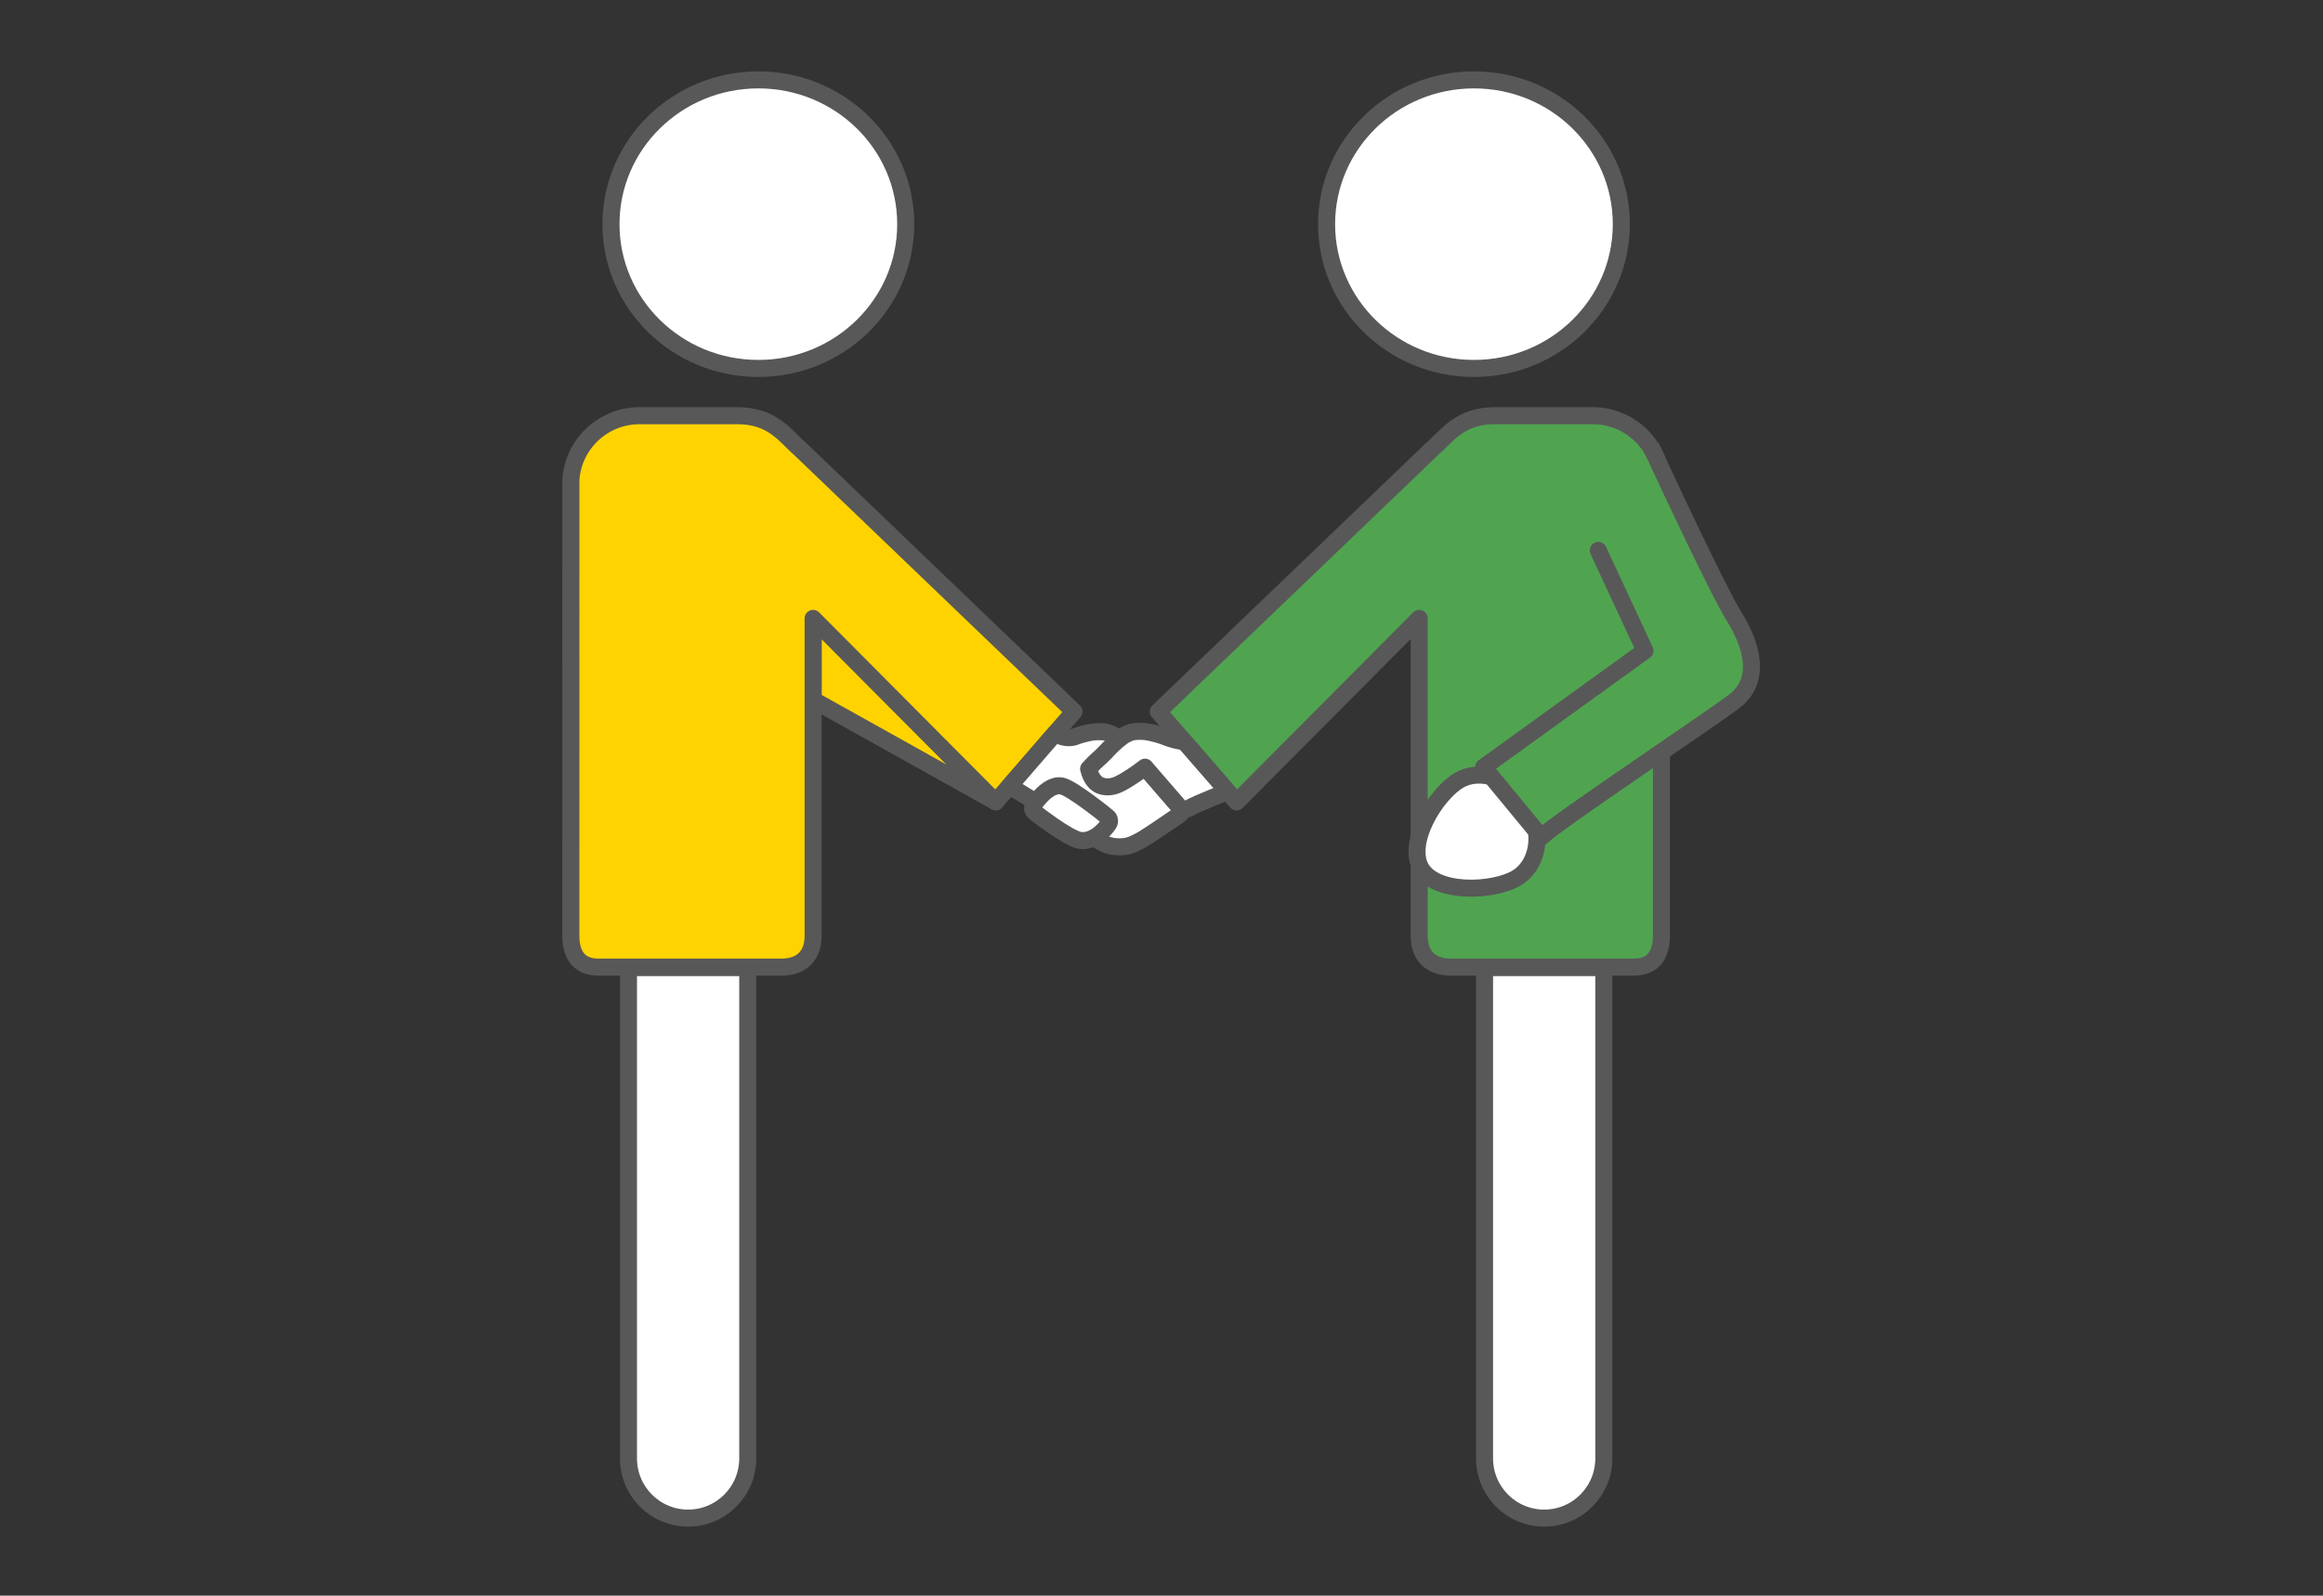 <svg width="409" height="281" viewBox="0 0 409 281" fill="none" xmlns="http://www.w3.org/2000/svg">
<rect x="0" y="0" width="409" height="281" fill="#333333" stroke="none"/>
<path d="M143.154 108.909L175.317 141.202L143.154 123.254L143.154 108.909Z" fill="#FFD300" stroke="#585858" stroke-width="3" stroke-linecap="round" stroke-linejoin="round"/>
<path d="M159.465 39.476C159.465 53.48 147.877 64.884 133.519 64.884C119.161 64.884 107.573 53.48 107.573 39.476C107.573 25.471 119.161 14.068 133.519 14.068C147.877 14.068 159.465 25.471 159.465 39.476Z" fill="white" stroke="#585858" stroke-width="3"/>
<path d="M131.653 170.392V256.822C131.653 262.635 126.966 267.347 121.153 267.347C115.34 267.347 110.653 262.635 110.653 256.822V170.392H131.653Z" fill="white" stroke="#585858" stroke-width="3"/>
<path d="M100.513 84.403C100.995 78.087 106.261 73.208 112.595 73.208H129.853C136.151 73.208 138.35 76.921 140.882 79.067L189.096 125.312L175.303 141.215L143.16 108.908V164.803C143.16 168.952 140.398 170.316 137.632 170.316C128.637 170.316 124.884 170.316 105.357 170.316C102.261 170.316 100.51 168.506 100.51 164.803L100.513 84.403Z" fill="#FFD300" stroke="#585858" stroke-width="3" stroke-linecap="round" stroke-linejoin="round"/>
<path d="M233.565 39.476C233.565 53.48 245.153 64.884 259.511 64.884C273.869 64.884 285.457 53.48 285.457 39.476C285.457 25.471 273.869 14.068 259.511 14.068C245.153 14.068 233.565 25.471 233.565 39.476Z" fill="white" stroke="#585858" stroke-width="3"/>
<path d="M261.376 170.392V256.822C261.376 262.635 266.063 267.347 271.876 267.347C277.69 267.347 282.376 262.635 282.376 256.822V170.392H261.376Z" fill="white" stroke="#585858" stroke-width="3"/>
<path d="M292.517 84.403C292.035 78.087 286.769 73.208 280.435 73.208H263.176C256.879 73.208 254.679 76.921 252.148 79.067L203.934 125.312L217.727 141.215L249.869 108.908V164.803C249.869 168.952 252.632 170.316 255.398 170.316C264.392 170.316 268.146 170.316 287.673 170.316C290.769 170.316 292.52 168.506 292.52 164.803L292.517 84.403Z" fill="#50A450" stroke="#585858" stroke-width="3" stroke-linecap="round" stroke-linejoin="round"/>
<path d="M250.208 152.941C251.426 155.008 254.321 156.181 257.907 156.384C261.436 156.585 265.027 155.801 267.003 154.636C270.692 152.463 271.901 146.853 268.973 141.883C266.045 136.914 260.551 135.254 256.863 137.427C254.886 138.592 252.461 141.352 250.926 144.537C249.367 147.773 248.989 150.873 250.208 152.941Z" fill="white" stroke="#585858" stroke-width="3"/>
<path d="M305.27 123.556C300.248 127.323 273.88 144.901 271.369 147.412L261.219 135.102L289.624 114.599L281.405 96.933L290.831 78.982C294.598 87.143 302.759 104.471 305.27 108.488C308.409 113.511 310.293 119.789 305.27 123.556Z" fill="#50A450"/>
<path d="M290.831 78.982C294.598 87.143 302.759 104.471 305.27 108.488C308.409 113.511 310.293 119.789 305.27 123.556C300.248 127.323 273.88 144.901 271.369 147.412L261.219 135.102L289.624 114.599L281.405 96.933" stroke="#585858" stroke-width="3" stroke-linecap="round" stroke-linejoin="round"/>
<path d="M191.001 129.205C191.811 128.996 192.703 128.765 194.334 128.89C195.189 128.955 196.034 129.417 196.624 129.809C197.232 130.214 197.713 130.643 197.866 130.803C198.205 131.158 199.605 132.787 201.315 134.778L201.89 135.448C203.871 137.753 206.165 140.418 207.796 142.256C207.954 142.433 208.027 142.669 207.999 142.905C207.97 143.14 207.842 143.351 207.648 143.486C206.654 144.171 205.116 145.222 203.727 146.149C203.033 146.612 202.374 147.047 201.837 147.389C201.32 147.719 200.869 147.996 200.619 148.115C200.488 148.178 200.357 148.245 200.222 148.313L200.222 148.313C199.429 148.716 198.526 149.174 196.94 149.129C196.055 149.104 195.397 148.973 194.777 148.727C194.25 148.518 193.766 148.23 193.245 147.92L193.243 147.919C193.181 147.882 193.118 147.844 193.055 147.807C191.808 147.068 177.751 138.42 177.751 138.42L185.727 129.205C186.837 129.758 187.851 130.1 189.059 129.809C189.957 129.484 190.083 129.428 190.545 129.32C190.697 129.284 190.847 129.245 191.001 129.205Z" fill="white" stroke="#585858" stroke-width="3" stroke-linecap="round" stroke-linejoin="round"/>
<path fill-rule="evenodd" clip-rule="evenodd" d="M184.914 138.836C185.473 138.521 186.166 138.282 186.9 138.415C187.216 138.473 187.57 138.629 187.896 138.796C188.241 138.973 188.631 139.203 189.041 139.462C189.861 139.98 190.799 140.639 191.682 141.286C192.566 141.934 193.402 142.577 194.022 143.066C194.331 143.31 194.589 143.518 194.772 143.671C194.863 143.746 194.941 143.812 194.999 143.864C195.027 143.889 195.058 143.918 195.087 143.947C195.101 143.96 195.124 143.984 195.149 144.013C195.161 144.028 195.183 144.054 195.207 144.089L195.208 144.09C195.223 144.112 195.283 144.201 195.32 144.33C195.368 144.496 195.351 144.634 195.343 144.685C195.334 144.75 195.319 144.802 195.309 144.832C195.289 144.894 195.265 144.944 195.25 144.974C195.219 145.038 195.181 145.102 195.146 145.157C195.073 145.272 194.974 145.412 194.854 145.564C194.615 145.869 194.27 146.255 193.846 146.631C193.033 147.351 191.756 148.18 190.286 148.016C189.94 147.978 189.562 147.846 189.206 147.692C188.836 147.533 188.429 147.323 188.01 147.086C187.171 146.612 186.237 146.005 185.371 145.409C184.503 144.812 183.691 144.218 183.095 143.767C182.797 143.541 182.55 143.348 182.374 143.206C182.287 143.136 182.211 143.074 182.154 143.023C182.127 143 182.094 142.969 182.062 142.938C182.048 142.923 182.02 142.894 181.989 142.856C181.975 142.838 181.947 142.801 181.918 142.751C181.917 142.751 181.917 142.75 181.917 142.75C181.899 142.72 181.819 142.583 181.806 142.389C181.795 142.229 181.835 142.104 181.843 142.079C181.844 142.078 181.844 142.078 181.844 142.077C181.858 142.033 181.873 141.997 181.882 141.978C181.9 141.936 181.919 141.9 181.933 141.876C181.962 141.824 181.998 141.766 182.035 141.708C182.112 141.589 182.218 141.436 182.347 141.263C182.605 140.917 182.97 140.47 183.402 140.034C183.83 139.602 184.348 139.155 184.914 138.836Z" fill="white" stroke="#585858" stroke-width="3" stroke-linecap="round" stroke-linejoin="round"/>
<path d="M197.084 130.138C197.401 129.88 197.597 129.7 198.105 129.418C198.601 129.143 199.218 128.878 199.853 128.83C201.471 128.706 202.342 128.928 203.178 129.144C203.337 129.185 203.487 129.223 203.642 129.26C204.128 129.374 205.127 129.736 206.091 130.086L206.169 130.114C206.886 130.374 208.54 130.642 208.54 130.642L216.149 139.389C216.149 139.389 210.701 141.525 209.292 142.34C208.834 142.605 208.129 142.633 207.854 142.34L201.593 135.101C200.347 136.091 198.375 137.426 197.004 138.085C195.593 138.762 194.429 138.637 193.647 138.303C193.045 138.045 192.098 137.28 191.669 135.385C191.802 135.232 192.118 134.923 192.302 134.716C192.911 134.033 193.853 133.319 194.738 132.357C195.613 131.408 196.376 130.689 197.084 130.138Z" fill="white" stroke="#585858" stroke-width="3" stroke-linecap="round" stroke-linejoin="round"/>
</svg>
